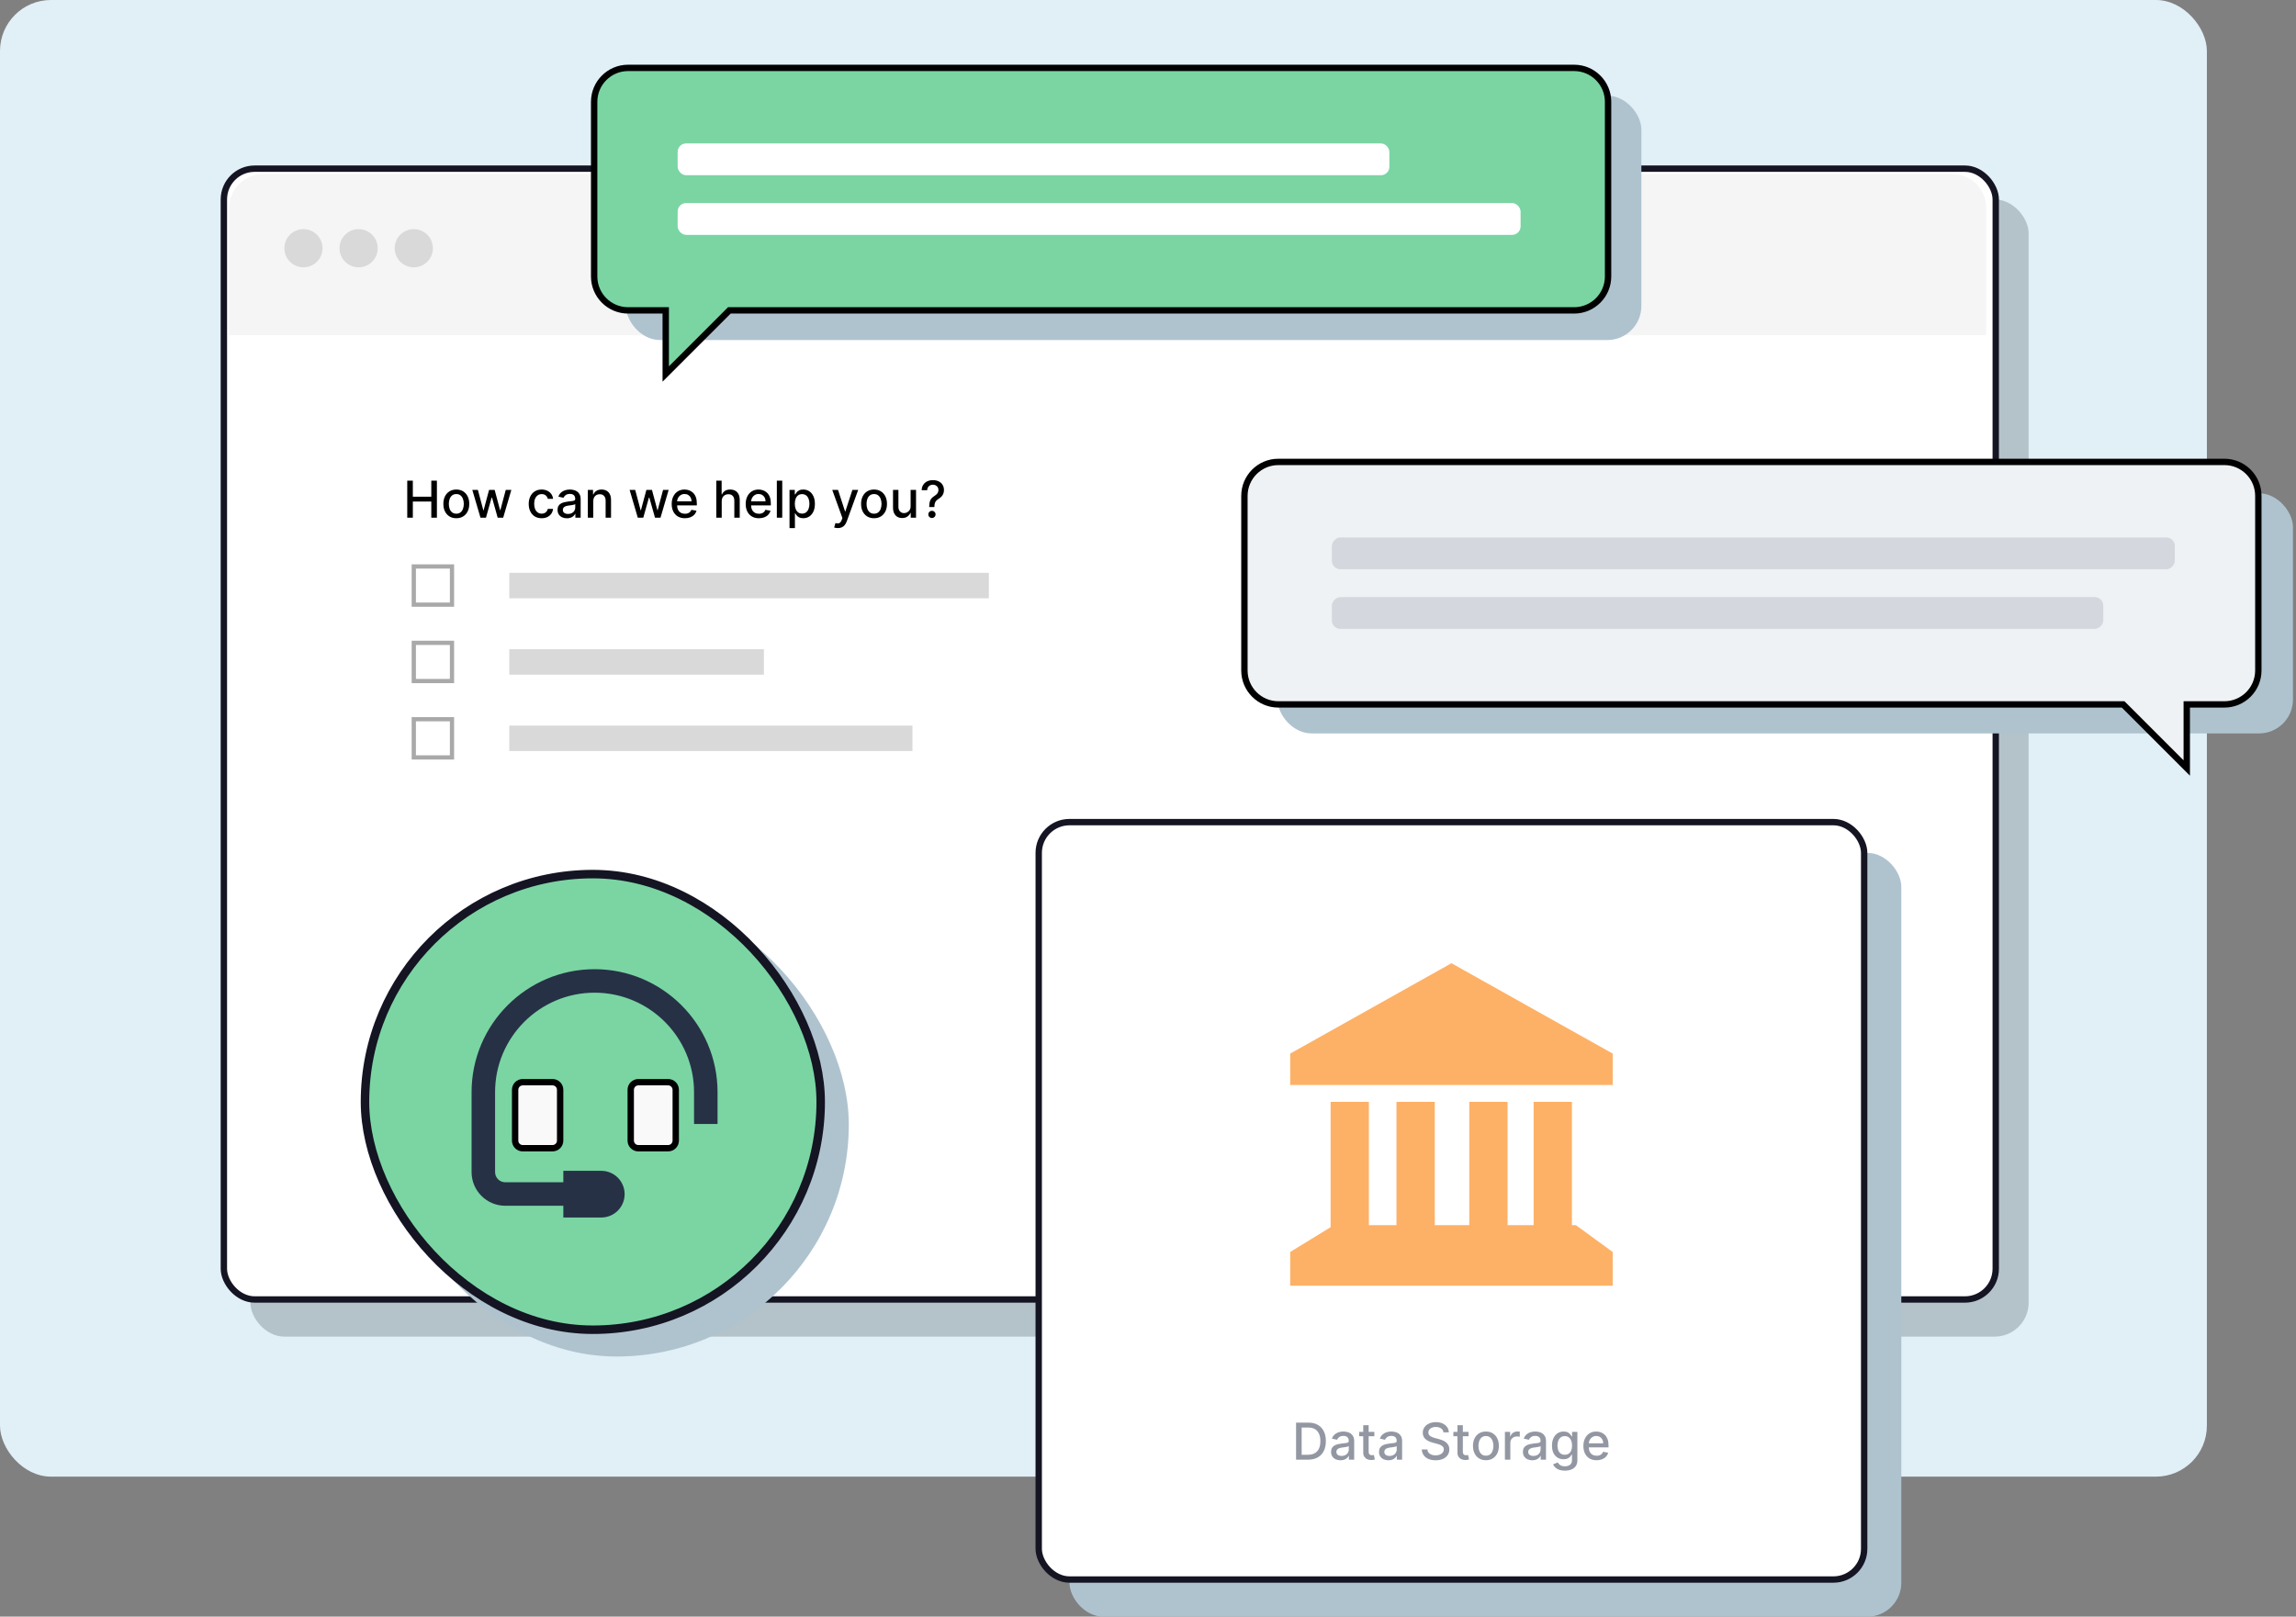 <svg width="541" height="381" viewBox="0 0 541 381" fill="none" xmlns="http://www.w3.org/2000/svg">
<rect x="0" y="0" width="541" height="381" fill="#808080" stroke="none"/>
<rect width="520" height="348" rx="12" fill="#E1EFF7"/>
<rect x="59" y="47" width="419" height="268" rx="8" fill="#B4C3C9"/>
<rect x="52.75" y="39.75" width="417.5" height="266.5" rx="7.25" fill="white" stroke="#141423" stroke-width="1.5"/>
<path d="M95.959 122V113.273H97.276V117.065H101.626V113.273H102.947V122H101.626V118.195H97.276V122H95.959ZM107.52 122.132C106.906 122.132 106.371 121.991 105.913 121.71C105.456 121.429 105.101 121.036 104.848 120.53C104.595 120.024 104.469 119.433 104.469 118.757C104.469 118.078 104.595 117.484 104.848 116.976C105.101 116.467 105.456 116.072 105.913 115.791C106.371 115.51 106.906 115.369 107.52 115.369C108.134 115.369 108.669 115.51 109.126 115.791C109.584 116.072 109.939 116.467 110.192 116.976C110.445 117.484 110.571 118.078 110.571 118.757C110.571 119.433 110.445 120.024 110.192 120.53C109.939 121.036 109.584 121.429 109.126 121.71C108.669 121.991 108.134 122.132 107.52 122.132ZM107.524 121.062C107.922 121.062 108.251 120.957 108.513 120.747C108.774 120.537 108.967 120.257 109.092 119.908C109.22 119.558 109.284 119.173 109.284 118.753C109.284 118.335 109.22 117.952 109.092 117.602C108.967 117.25 108.774 116.967 108.513 116.754C108.251 116.541 107.922 116.435 107.524 116.435C107.124 116.435 106.791 116.541 106.527 116.754C106.266 116.967 106.071 117.25 105.943 117.602C105.818 117.952 105.756 118.335 105.756 118.753C105.756 119.173 105.818 119.558 105.943 119.908C106.071 120.257 106.266 120.537 106.527 120.747C106.791 120.957 107.124 121.062 107.524 121.062ZM113.213 122L111.287 115.455H112.604L113.886 120.261H113.95L115.237 115.455H116.554L117.832 120.24H117.896L119.17 115.455H120.487L118.565 122H117.266L115.936 117.274H115.838L114.509 122H113.213ZM127.629 122.132C126.996 122.132 126.45 121.989 125.993 121.702C125.538 121.412 125.189 121.013 124.945 120.504C124.7 119.996 124.578 119.413 124.578 118.757C124.578 118.092 124.703 117.506 124.953 116.997C125.203 116.486 125.555 116.087 126.01 115.8C126.464 115.513 127 115.369 127.616 115.369C128.114 115.369 128.557 115.462 128.946 115.646C129.335 115.828 129.649 116.084 129.888 116.413C130.129 116.743 130.273 117.128 130.318 117.568H129.078C129.01 117.261 128.854 116.997 128.609 116.776C128.368 116.554 128.044 116.443 127.638 116.443C127.283 116.443 126.972 116.537 126.705 116.724C126.44 116.909 126.234 117.173 126.087 117.517C125.939 117.858 125.865 118.261 125.865 118.727C125.865 119.205 125.938 119.616 126.082 119.963C126.227 120.31 126.432 120.578 126.696 120.768C126.963 120.959 127.277 121.054 127.638 121.054C127.879 121.054 128.098 121.01 128.294 120.922C128.493 120.831 128.659 120.702 128.793 120.534C128.929 120.366 129.024 120.165 129.078 119.929H130.318C130.273 120.352 130.135 120.73 129.905 121.062C129.675 121.395 129.366 121.656 128.98 121.847C128.597 122.037 128.146 122.132 127.629 122.132ZM133.586 122.145C133.171 122.145 132.796 122.068 132.461 121.915C132.125 121.759 131.86 121.533 131.664 121.237C131.471 120.942 131.374 120.58 131.374 120.151C131.374 119.781 131.445 119.477 131.587 119.239C131.729 119 131.921 118.811 132.162 118.672C132.404 118.533 132.674 118.428 132.972 118.357C133.27 118.286 133.574 118.232 133.884 118.195C134.276 118.149 134.594 118.112 134.838 118.084C135.083 118.053 135.26 118.003 135.371 117.935C135.482 117.866 135.537 117.756 135.537 117.602V117.572C135.537 117.2 135.432 116.912 135.222 116.707C135.015 116.503 134.705 116.401 134.293 116.401C133.864 116.401 133.526 116.496 133.279 116.686C133.034 116.874 132.865 117.082 132.772 117.312L131.574 117.04C131.716 116.642 131.924 116.321 132.196 116.077C132.472 115.83 132.789 115.651 133.147 115.54C133.505 115.426 133.881 115.369 134.276 115.369C134.537 115.369 134.814 115.401 135.107 115.463C135.402 115.523 135.678 115.634 135.934 115.795C136.192 115.957 136.404 116.189 136.569 116.49C136.733 116.788 136.816 117.176 136.816 117.653V122H135.571V121.105H135.52C135.438 121.27 135.314 121.432 135.15 121.591C134.985 121.75 134.773 121.882 134.515 121.987C134.256 122.092 133.946 122.145 133.586 122.145ZM133.863 121.122C134.215 121.122 134.516 121.053 134.766 120.913C135.019 120.774 135.211 120.592 135.341 120.368C135.475 120.141 135.542 119.898 135.542 119.639V118.795C135.496 118.841 135.408 118.884 135.277 118.923C135.15 118.96 135.003 118.993 134.838 119.021C134.674 119.047 134.513 119.071 134.357 119.094C134.201 119.114 134.07 119.131 133.965 119.145C133.718 119.176 133.492 119.229 133.287 119.303C133.086 119.376 132.924 119.483 132.801 119.622C132.682 119.759 132.623 119.94 132.623 120.168C132.623 120.483 132.739 120.722 132.972 120.884C133.205 121.043 133.502 121.122 133.863 121.122ZM139.787 118.114V122H138.513V115.455H139.736V116.52H139.817C139.967 116.173 140.203 115.895 140.524 115.685C140.848 115.474 141.256 115.369 141.747 115.369C142.193 115.369 142.584 115.463 142.919 115.651C143.254 115.835 143.514 116.111 143.699 116.477C143.884 116.844 143.976 117.297 143.976 117.837V122H142.702V117.99C142.702 117.516 142.578 117.145 142.331 116.878C142.084 116.608 141.744 116.473 141.312 116.473C141.017 116.473 140.754 116.537 140.524 116.665C140.297 116.793 140.116 116.98 139.983 117.227C139.852 117.472 139.787 117.767 139.787 118.114ZM150.279 122L148.353 115.455H149.67L150.953 120.261H151.017L152.304 115.455H153.62L154.899 120.24H154.963L156.237 115.455H157.554L155.632 122H154.332L153.002 117.274H152.904L151.575 122H150.279ZM161.385 122.132C160.74 122.132 160.184 121.994 159.718 121.719C159.255 121.44 158.897 121.05 158.645 120.547C158.395 120.041 158.27 119.449 158.27 118.77C158.27 118.099 158.395 117.509 158.645 116.997C158.897 116.486 159.25 116.087 159.701 115.8C160.156 115.513 160.687 115.369 161.295 115.369C161.664 115.369 162.022 115.43 162.369 115.553C162.716 115.675 163.027 115.866 163.302 116.128C163.578 116.389 163.795 116.729 163.954 117.146C164.113 117.561 164.193 118.065 164.193 118.659V119.111H158.99V118.156H162.944C162.944 117.821 162.876 117.524 162.74 117.266C162.603 117.004 162.412 116.798 162.164 116.648C161.92 116.497 161.633 116.422 161.304 116.422C160.946 116.422 160.633 116.51 160.366 116.686C160.102 116.859 159.897 117.087 159.752 117.368C159.61 117.646 159.539 117.949 159.539 118.276V119.021C159.539 119.459 159.616 119.831 159.77 120.138C159.926 120.445 160.143 120.679 160.422 120.841C160.7 121 161.025 121.08 161.397 121.08C161.639 121.08 161.859 121.045 162.058 120.977C162.257 120.906 162.429 120.801 162.574 120.662C162.718 120.523 162.829 120.351 162.906 120.146L164.112 120.364C164.015 120.719 163.842 121.03 163.592 121.297C163.345 121.561 163.034 121.767 162.659 121.915C162.287 122.06 161.862 122.132 161.385 122.132ZM170.056 118.114V122H168.782V113.273H170.039V116.52H170.12C170.274 116.168 170.508 115.888 170.824 115.68C171.139 115.473 171.551 115.369 172.059 115.369C172.508 115.369 172.9 115.462 173.235 115.646C173.574 115.831 173.835 116.107 174.02 116.473C174.207 116.837 174.301 117.291 174.301 117.837V122H173.027V117.99C173.027 117.51 172.903 117.138 172.656 116.874C172.409 116.607 172.065 116.473 171.625 116.473C171.324 116.473 171.054 116.537 170.815 116.665C170.579 116.793 170.393 116.98 170.257 117.227C170.123 117.472 170.056 117.767 170.056 118.114ZM178.822 122.132C178.177 122.132 177.622 121.994 177.156 121.719C176.693 121.44 176.335 121.05 176.082 120.547C175.832 120.041 175.707 119.449 175.707 118.77C175.707 118.099 175.832 117.509 176.082 116.997C176.335 116.486 176.687 116.087 177.139 115.8C177.593 115.513 178.125 115.369 178.733 115.369C179.102 115.369 179.46 115.43 179.806 115.553C180.153 115.675 180.464 115.866 180.74 116.128C181.015 116.389 181.233 116.729 181.392 117.146C181.551 117.561 181.63 118.065 181.63 118.659V119.111H176.427V118.156H180.382C180.382 117.821 180.314 117.524 180.177 117.266C180.041 117.004 179.849 116.798 179.602 116.648C179.358 116.497 179.071 116.422 178.741 116.422C178.383 116.422 178.071 116.51 177.804 116.686C177.539 116.859 177.335 117.087 177.19 117.368C177.048 117.646 176.977 117.949 176.977 118.276V119.021C176.977 119.459 177.054 119.831 177.207 120.138C177.363 120.445 177.581 120.679 177.859 120.841C178.137 121 178.463 121.08 178.835 121.08C179.076 121.08 179.297 121.045 179.495 120.977C179.694 120.906 179.866 120.801 180.011 120.662C180.156 120.523 180.267 120.351 180.343 120.146L181.549 120.364C181.453 120.719 181.279 121.03 181.029 121.297C180.782 121.561 180.471 121.767 180.096 121.915C179.724 122.06 179.299 122.132 178.822 122.132ZM184.318 113.273V122H183.044V113.273H184.318ZM186.032 124.455V115.455H187.277V116.516H187.383C187.457 116.379 187.564 116.222 187.703 116.043C187.842 115.864 188.035 115.707 188.282 115.574C188.529 115.438 188.856 115.369 189.262 115.369C189.791 115.369 190.262 115.503 190.677 115.77C191.092 116.037 191.417 116.422 191.653 116.925C191.892 117.428 192.011 118.033 192.011 118.74C192.011 119.447 191.893 120.054 191.657 120.56C191.422 121.062 191.098 121.45 190.686 121.723C190.274 121.993 189.804 122.128 189.275 122.128C188.877 122.128 188.552 122.061 188.299 121.928C188.049 121.794 187.853 121.638 187.711 121.459C187.569 121.28 187.46 121.121 187.383 120.982H187.306V124.455H186.032ZM187.281 118.727C187.281 119.187 187.348 119.591 187.481 119.938C187.615 120.284 187.808 120.555 188.061 120.751C188.314 120.945 188.623 121.041 188.99 121.041C189.37 121.041 189.689 120.94 189.944 120.739C190.2 120.534 190.393 120.257 190.524 119.908C190.657 119.558 190.724 119.165 190.724 118.727C190.724 118.295 190.659 117.908 190.528 117.564C190.4 117.22 190.207 116.949 189.949 116.75C189.693 116.551 189.373 116.452 188.99 116.452C188.62 116.452 188.308 116.547 188.052 116.737C187.799 116.928 187.608 117.193 187.477 117.534C187.346 117.875 187.281 118.273 187.281 118.727ZM197.42 124.455C197.229 124.455 197.056 124.439 196.9 124.408C196.744 124.379 196.627 124.348 196.55 124.314L196.857 123.27C197.09 123.332 197.298 123.359 197.479 123.351C197.661 123.342 197.822 123.274 197.961 123.146C198.103 123.018 198.228 122.81 198.336 122.52L198.494 122.085L196.099 115.455H197.462L199.12 120.534H199.188L200.846 115.455H202.214L199.516 122.874C199.391 123.214 199.232 123.503 199.039 123.739C198.846 123.977 198.616 124.156 198.349 124.276C198.082 124.395 197.772 124.455 197.42 124.455ZM205.946 122.132C205.332 122.132 204.797 121.991 204.339 121.71C203.882 121.429 203.527 121.036 203.274 120.53C203.021 120.024 202.895 119.433 202.895 118.757C202.895 118.078 203.021 117.484 203.274 116.976C203.527 116.467 203.882 116.072 204.339 115.791C204.797 115.51 205.332 115.369 205.946 115.369C206.559 115.369 207.095 115.51 207.552 115.791C208.01 116.072 208.365 116.467 208.618 116.976C208.87 117.484 208.997 118.078 208.997 118.757C208.997 119.433 208.87 120.024 208.618 120.53C208.365 121.036 208.01 121.429 207.552 121.71C207.095 121.991 206.559 122.132 205.946 122.132ZM205.95 121.062C206.348 121.062 206.677 120.957 206.939 120.747C207.2 120.537 207.393 120.257 207.518 119.908C207.646 119.558 207.71 119.173 207.71 118.753C207.71 118.335 207.646 117.952 207.518 117.602C207.393 117.25 207.2 116.967 206.939 116.754C206.677 116.541 206.348 116.435 205.95 116.435C205.549 116.435 205.217 116.541 204.953 116.754C204.691 116.967 204.497 117.25 204.369 117.602C204.244 117.952 204.181 118.335 204.181 118.753C204.181 119.173 204.244 119.558 204.369 119.908C204.497 120.257 204.691 120.537 204.953 120.747C205.217 120.957 205.549 121.062 205.95 121.062ZM214.565 119.286V115.455H215.844V122H214.591V120.866H214.523C214.372 121.216 214.131 121.507 213.798 121.74C213.469 121.97 213.058 122.085 212.567 122.085C212.146 122.085 211.774 121.993 211.45 121.808C211.129 121.621 210.876 121.344 210.692 120.977C210.51 120.611 210.419 120.158 210.419 119.618V115.455H211.693V119.464C211.693 119.911 211.817 120.266 212.064 120.53C212.311 120.794 212.632 120.926 213.027 120.926C213.266 120.926 213.503 120.866 213.739 120.747C213.977 120.628 214.175 120.447 214.331 120.206C214.49 119.964 214.568 119.658 214.565 119.286ZM218.949 119.49V119.409C218.955 118.881 219.007 118.46 219.107 118.148C219.209 117.835 219.354 117.582 219.542 117.389C219.729 117.196 219.955 117.02 220.219 116.861C220.39 116.753 220.543 116.632 220.679 116.499C220.816 116.365 220.924 116.212 221.003 116.038C221.083 115.865 221.123 115.673 221.123 115.463C221.123 115.21 221.063 114.991 220.944 114.807C220.824 114.622 220.665 114.48 220.466 114.381C220.27 114.278 220.051 114.227 219.81 114.227C219.591 114.227 219.382 114.273 219.184 114.364C218.985 114.455 218.82 114.597 218.689 114.79C218.559 114.98 218.483 115.226 218.463 115.527H217.168C217.188 115.016 217.317 114.584 217.556 114.232C217.794 113.876 218.11 113.608 218.502 113.426C218.897 113.244 219.333 113.153 219.81 113.153C220.333 113.153 220.79 113.251 221.182 113.447C221.574 113.641 221.878 113.912 222.094 114.261C222.313 114.608 222.422 115.013 222.422 115.476C222.422 115.794 222.373 116.081 222.273 116.337C222.174 116.589 222.032 116.815 221.847 117.014C221.665 117.213 221.446 117.389 221.191 117.543C220.949 117.693 220.753 117.849 220.603 118.011C220.455 118.173 220.347 118.365 220.279 118.587C220.211 118.808 220.174 119.082 220.168 119.409V119.49H218.949ZM219.593 122.081C219.36 122.081 219.159 121.999 218.992 121.834C218.824 121.666 218.74 121.464 218.74 121.229C218.74 120.996 218.824 120.797 218.992 120.632C219.159 120.464 219.36 120.381 219.593 120.381C219.823 120.381 220.022 120.464 220.189 120.632C220.36 120.797 220.445 120.996 220.445 121.229C220.445 121.385 220.405 121.528 220.326 121.659C220.249 121.787 220.147 121.889 220.019 121.966C219.891 122.043 219.749 122.081 219.593 122.081Z" fill="black"/>
<rect x="120" y="135" width="113" height="6" fill="#D9D9D9"/>
<rect x="120" y="153" width="60" height="6" fill="#D9D9D9"/>
<rect x="120" y="171" width="95" height="6" fill="#D9D9D9"/>
<rect x="97.5" y="133.5" width="9" height="9" stroke="#555555" stroke-opacity="0.5"/>
<rect x="97.5" y="151.5" width="9" height="9" stroke="#555555" stroke-opacity="0.5"/>
<rect x="97.5" y="169.5" width="9" height="9" stroke="#555555" stroke-opacity="0.5"/>
<path d="M54 49C54 44.582 57.582 41 62 41H460C464.418 41 468 44.582 468 49V79H54V49Z" fill="#F5F5F5"/>
<rect x="90.622" y="210.312" width="109.379" height="109.379" rx="54.689" fill="#AFC3CF"/>
<rect x="86" y="206" width="107.379" height="107.379" rx="53.689" fill="#7AD5A3" stroke="#141423" stroke-width="2"/>
<g clip-path="url(#clip0_272_5964)">
<path d="M157.431 255.042H150.413C149.422 255.042 148.619 255.846 148.619 256.837V268.809C148.619 269.8 149.422 270.603 150.413 270.603H157.431C158.422 270.603 159.225 269.8 159.225 268.809V256.837C159.225 255.846 158.422 255.042 157.431 255.042Z" fill="#F9F9F9" stroke="black" stroke-width="1.5"/>
<path d="M130.19 255.042H123.172C122.181 255.042 121.378 255.846 121.378 256.837V268.809C121.378 269.8 122.181 270.603 123.172 270.603H130.19C131.181 270.603 131.984 269.8 131.984 268.809V256.837C131.984 255.846 131.181 255.042 130.19 255.042Z" fill="#F9F9F9" stroke="black" stroke-width="1.5"/>
<path d="M140.095 228.409C156.073 228.409 169.074 241.41 169.074 257.388V264.886H163.535V257.388C163.535 244.465 153.018 233.948 140.095 233.948C127.172 233.948 116.655 244.465 116.655 257.388V276.237C116.655 277.554 117.727 278.626 119.045 278.626H132.734V275.927H141.678C144.716 275.927 147.18 278.391 147.18 281.43C147.18 284.468 144.716 286.932 141.678 286.932H132.734V284.162H119.045C114.672 284.162 111.116 280.606 111.116 276.233V257.385C111.119 241.41 124.116 228.409 140.095 228.409Z" fill="#263146"/>
</g>
<circle cx="71.5" cy="58.5" r="4.5" fill="#D9D9D9"/>
<circle cx="84.5" cy="58.5" r="4.5" fill="#D9D9D9"/>
<circle cx="97.5" cy="58.5" r="4.5" fill="#D9D9D9"/>
<rect x="301.016" y="116.254" width="239.269" height="56.591" rx="8" fill="#AFC3CF"/>
<path fill-rule="evenodd" clip-rule="evenodd" d="M524.125 108.86C528.543 108.86 532.125 112.442 532.125 116.86V158.01C532.125 162.429 528.543 166.01 524.125 166.01H515.26V181L500.27 166.01H301.219C296.8 166.01 293.219 162.429 293.219 158.01V116.86C293.219 112.442 296.8 108.86 301.219 108.86H524.125Z" fill="#EFF2F4"/>
<path d="M515.26 166.01H514.51V165.26H515.26V166.01ZM515.26 181H516.01V182.811L514.729 181.53L515.26 181ZM500.27 166.01V165.26H500.581L500.8 165.48L500.27 166.01ZM531.375 116.86C531.375 112.856 528.129 109.61 524.125 109.61V108.11C528.957 108.11 532.875 112.028 532.875 116.86H531.375ZM531.375 158.01V116.86H532.875V158.01H531.375ZM524.125 165.26C528.129 165.26 531.375 162.014 531.375 158.01H532.875C532.875 162.843 528.957 166.76 524.125 166.76V165.26ZM515.26 165.26H524.125V166.76H515.26V165.26ZM514.51 181V166.01H516.01V181H514.51ZM500.8 165.48L515.79 180.47L514.729 181.53L499.74 166.541L500.8 165.48ZM301.219 165.26H500.27V166.76H301.219V165.26ZM293.969 158.01C293.969 162.014 297.215 165.26 301.219 165.26V166.76C296.386 166.76 292.469 162.843 292.469 158.01H293.969ZM293.969 116.86V158.01H292.469V116.86H293.969ZM301.219 109.61C297.215 109.61 293.969 112.856 293.969 116.86H292.469C292.469 112.028 296.386 108.11 301.219 108.11V109.61ZM524.125 109.61H301.219V108.11H524.125V109.61Z" fill="black"/>
<rect width="198.62" height="7.495" rx="2" transform="matrix(-1 0 0 1 512.449 126.661)" fill="#D4D8DE"/>
<rect width="181.756" height="7.495" rx="2" transform="matrix(-1 0 0 1 495.585 140.714)" fill="#D4D8DE"/>
<rect x="147.48" y="22.549" width="239.269" height="57.584" rx="8" fill="#AFC3CF"/>
<path fill-rule="evenodd" clip-rule="evenodd" d="M148 16C143.582 16 140 19.582 140 24V65.15C140 69.568 143.582 73.15 148 73.15H156.865V88.14L171.855 73.15H370.906C375.324 73.15 378.906 69.568 378.906 65.15V24C378.906 19.582 375.324 16 370.906 16H148Z" fill="#7AD5A3"/>
<path d="M156.865 73.15H157.615V72.4H156.865V73.15ZM156.865 88.14H156.115V89.95L157.395 88.67L156.865 88.14ZM171.855 73.15V72.4H171.544L171.324 72.62L171.855 73.15ZM140.75 24C140.75 19.996 143.996 16.75 148 16.75V15.25C143.168 15.25 139.25 19.168 139.25 24H140.75ZM140.75 65.15V24H139.25V65.15H140.75ZM148 72.4C143.996 72.4 140.75 69.154 140.75 65.15H139.25C139.25 69.983 143.168 73.9 148 73.9V72.4ZM156.865 72.4H148V73.9H156.865V72.4ZM157.615 88.14V73.15H156.115V88.14H157.615ZM171.324 72.62L156.335 87.609L157.395 88.67L172.385 73.68L171.324 72.62ZM370.906 72.4H171.855V73.9H370.906V72.4ZM378.156 65.15C378.156 69.154 374.91 72.4 370.906 72.4V73.9C375.738 73.9 379.656 69.983 379.656 65.15H378.156ZM378.156 24V65.15H379.656V24H378.156ZM370.906 16.75C374.91 16.75 378.156 19.996 378.156 24H379.656C379.656 19.168 375.738 15.25 370.906 15.25V16.75ZM148 16.75H370.906V15.25H148V16.75Z" fill="black"/>
<rect x="159.674" y="33.801" width="167.702" height="7.495" rx="2" fill="white"/>
<rect x="159.674" y="47.854" width="198.62" height="7.495" rx="2" fill="white"/>
<rect x="252" y="201" width="196" height="180" rx="8" fill="#AFC3CF"/>
<rect x="244.75" y="193.75" width="194.5" height="178.5" rx="7.25" fill="white" stroke="#141423" stroke-width="1.5"/>
<g clip-path="url(#clip1_272_5964)">
<path d="M342 227L304 248.301V255.703H380V248.301L342 227Z" fill="#FDB167"/>
<path d="M370.39 288.741V259.674H361.363V288.741H355.226V259.674H346.199V288.741H338.072V259.674H329.049V288.741H322.547V259.674H313.525V289.21L304 295.058V303H380V295.058L371.338 288.741H370.39Z" fill="#FDB167"/>
</g>
<path d="M308.214 344H305.388V335.273H308.303C309.158 335.273 309.893 335.447 310.506 335.797C311.12 336.143 311.59 336.642 311.917 337.293C312.246 337.94 312.411 338.717 312.411 339.624C312.411 340.533 312.245 341.314 311.913 341.967C311.583 342.621 311.106 343.124 310.481 343.476C309.856 343.825 309.1 344 308.214 344ZM306.705 342.849H308.141C308.806 342.849 309.359 342.724 309.799 342.474C310.239 342.222 310.569 341.857 310.788 341.379C311.006 340.899 311.116 340.314 311.116 339.624C311.116 338.939 311.006 338.358 310.788 337.881C310.572 337.403 310.249 337.041 309.82 336.794C309.391 336.547 308.859 336.423 308.222 336.423H306.705V342.849ZM315.851 344.145C315.436 344.145 315.061 344.068 314.726 343.915C314.391 343.759 314.125 343.533 313.929 343.237C313.736 342.942 313.64 342.58 313.64 342.151C313.64 341.781 313.711 341.477 313.853 341.239C313.995 341 314.186 340.811 314.428 340.672C314.669 340.533 314.939 340.428 315.238 340.357C315.536 340.286 315.84 340.232 316.15 340.195C316.542 340.149 316.86 340.112 317.104 340.084C317.348 340.053 317.526 340.003 317.637 339.935C317.748 339.866 317.803 339.756 317.803 339.602V339.572C317.803 339.2 317.698 338.912 317.488 338.707C317.28 338.503 316.971 338.401 316.559 338.401C316.13 338.401 315.792 338.496 315.544 338.686C315.3 338.874 315.131 339.082 315.037 339.312L313.84 339.04C313.982 338.642 314.189 338.321 314.462 338.077C314.738 337.83 315.054 337.651 315.412 337.54C315.77 337.426 316.147 337.369 316.542 337.369C316.803 337.369 317.08 337.401 317.373 337.463C317.668 337.523 317.944 337.634 318.199 337.795C318.458 337.957 318.669 338.189 318.834 338.49C318.999 338.788 319.081 339.176 319.081 339.653V344H317.837V343.105H317.786C317.703 343.27 317.58 343.432 317.415 343.591C317.25 343.75 317.039 343.882 316.78 343.987C316.522 344.092 316.212 344.145 315.851 344.145ZM316.128 343.122C316.48 343.122 316.782 343.053 317.032 342.913C317.284 342.774 317.476 342.592 317.607 342.368C317.74 342.141 317.807 341.898 317.807 341.639V340.795C317.762 340.841 317.674 340.884 317.543 340.923C317.415 340.96 317.269 340.993 317.104 341.021C316.939 341.047 316.779 341.071 316.623 341.094C316.466 341.114 316.336 341.131 316.23 341.145C315.983 341.176 315.757 341.229 315.553 341.303C315.351 341.376 315.189 341.483 315.067 341.622C314.948 341.759 314.888 341.94 314.888 342.168C314.888 342.483 315.005 342.722 315.238 342.884C315.471 343.043 315.767 343.122 316.128 343.122ZM323.834 337.455V338.477H320.259V337.455H323.834ZM321.217 335.886H322.491V342.078C322.491 342.325 322.528 342.511 322.602 342.636C322.676 342.759 322.771 342.842 322.888 342.888C323.007 342.93 323.136 342.952 323.276 342.952C323.378 342.952 323.467 342.945 323.544 342.93C323.621 342.916 323.68 342.905 323.723 342.896L323.953 343.949C323.879 343.977 323.774 344.006 323.638 344.034C323.501 344.065 323.331 344.082 323.126 344.085C322.791 344.091 322.479 344.031 322.189 343.906C321.899 343.781 321.665 343.588 321.486 343.327C321.307 343.065 321.217 342.737 321.217 342.342V335.886ZM327.148 344.145C326.733 344.145 326.358 344.068 326.023 343.915C325.688 343.759 325.422 343.533 325.226 343.237C325.033 342.942 324.936 342.58 324.936 342.151C324.936 341.781 325.007 341.477 325.15 341.239C325.292 341 325.483 340.811 325.725 340.672C325.966 340.533 326.236 340.428 326.534 340.357C326.833 340.286 327.137 340.232 327.446 340.195C327.838 340.149 328.157 340.112 328.401 340.084C328.645 340.053 328.823 340.003 328.934 339.935C329.044 339.866 329.1 339.756 329.1 339.602V339.572C329.1 339.2 328.995 338.912 328.784 338.707C328.577 338.503 328.267 338.401 327.855 338.401C327.426 338.401 327.088 338.496 326.841 338.686C326.597 338.874 326.428 339.082 326.334 339.312L325.137 339.04C325.279 338.642 325.486 338.321 325.759 338.077C326.034 337.83 326.351 337.651 326.709 337.54C327.067 337.426 327.444 337.369 327.838 337.369C328.1 337.369 328.377 337.401 328.669 337.463C328.965 337.523 329.24 337.634 329.496 337.795C329.755 337.957 329.966 338.189 330.131 338.49C330.296 338.788 330.378 339.176 330.378 339.653V344H329.134V343.105H329.083C329 343.27 328.877 343.432 328.712 343.591C328.547 343.75 328.336 343.882 328.077 343.987C327.819 344.092 327.509 344.145 327.148 344.145ZM327.425 343.122C327.777 343.122 328.078 343.053 328.328 342.913C328.581 342.774 328.773 342.592 328.904 342.368C329.037 342.141 329.104 341.898 329.104 341.639V340.795C329.059 340.841 328.971 340.884 328.84 340.923C328.712 340.96 328.566 340.993 328.401 341.021C328.236 341.047 328.076 341.071 327.919 341.094C327.763 341.114 327.632 341.131 327.527 341.145C327.28 341.176 327.054 341.229 326.85 341.303C326.648 341.376 326.486 341.483 326.364 341.622C326.245 341.759 326.185 341.94 326.185 342.168C326.185 342.483 326.301 342.722 326.534 342.884C326.767 343.043 327.064 343.122 327.425 343.122ZM340.113 337.565C340.068 337.162 339.88 336.849 339.551 336.628C339.221 336.403 338.806 336.291 338.306 336.291C337.949 336.291 337.639 336.348 337.377 336.462C337.116 336.572 336.913 336.726 336.768 336.922C336.626 337.115 336.555 337.335 336.555 337.582C336.555 337.79 336.603 337.969 336.7 338.119C336.799 338.27 336.929 338.396 337.088 338.499C337.25 338.598 337.423 338.682 337.608 338.75C337.792 338.815 337.97 338.869 338.14 338.912L338.993 339.134C339.271 339.202 339.556 339.294 339.849 339.411C340.142 339.527 340.413 339.68 340.663 339.871C340.913 340.061 341.115 340.297 341.268 340.578C341.424 340.859 341.502 341.196 341.502 341.588C341.502 342.082 341.375 342.521 341.119 342.905C340.866 343.288 340.498 343.591 340.015 343.812C339.535 344.034 338.954 344.145 338.272 344.145C337.619 344.145 337.054 344.041 336.576 343.834C336.099 343.626 335.725 343.332 335.456 342.952C335.186 342.568 335.037 342.114 335.008 341.588H336.329C336.355 341.903 336.457 342.166 336.636 342.376C336.818 342.584 337.049 342.739 337.331 342.841C337.615 342.94 337.926 342.99 338.264 342.99C338.636 342.99 338.967 342.932 339.257 342.815C339.549 342.696 339.779 342.531 339.947 342.321C340.115 342.108 340.199 341.859 340.199 341.575C340.199 341.317 340.125 341.105 339.977 340.94C339.832 340.776 339.635 340.639 339.385 340.531C339.137 340.423 338.858 340.328 338.545 340.246L337.514 339.964C336.815 339.774 336.261 339.494 335.852 339.125C335.446 338.756 335.243 338.267 335.243 337.659C335.243 337.156 335.379 336.717 335.652 336.342C335.924 335.967 336.294 335.676 336.76 335.469C337.225 335.259 337.751 335.153 338.336 335.153C338.927 335.153 339.449 335.257 339.9 335.464C340.355 335.672 340.713 335.957 340.974 336.321C341.235 336.682 341.372 337.097 341.383 337.565H340.113ZM346.029 337.455V338.477H342.454V337.455H346.029ZM343.413 335.886H344.687V342.078C344.687 342.325 344.724 342.511 344.798 342.636C344.871 342.759 344.967 342.842 345.083 342.888C345.202 342.93 345.332 342.952 345.471 342.952C345.573 342.952 345.663 342.945 345.739 342.93C345.816 342.916 345.876 342.905 345.918 342.896L346.148 343.949C346.075 343.977 345.969 344.006 345.833 344.034C345.697 344.065 345.526 344.082 345.322 344.085C344.987 344.091 344.674 344.031 344.384 343.906C344.094 343.781 343.86 343.588 343.681 343.327C343.502 343.065 343.413 342.737 343.413 342.342V335.886ZM350.125 344.132C349.512 344.132 348.976 343.991 348.519 343.71C348.061 343.429 347.706 343.036 347.453 342.53C347.201 342.024 347.074 341.433 347.074 340.757C347.074 340.078 347.201 339.484 347.453 338.976C347.706 338.467 348.061 338.072 348.519 337.791C348.976 337.51 349.512 337.369 350.125 337.369C350.739 337.369 351.275 337.51 351.732 337.791C352.189 338.072 352.544 338.467 352.797 338.976C353.05 339.484 353.176 340.078 353.176 340.757C353.176 341.433 353.05 342.024 352.797 342.53C352.544 343.036 352.189 343.429 351.732 343.71C351.275 343.991 350.739 344.132 350.125 344.132ZM350.13 343.062C350.527 343.062 350.857 342.957 351.118 342.747C351.38 342.537 351.573 342.257 351.698 341.908C351.826 341.558 351.89 341.173 351.89 340.753C351.89 340.335 351.826 339.952 351.698 339.602C351.573 339.25 351.38 338.967 351.118 338.754C350.857 338.541 350.527 338.435 350.13 338.435C349.729 338.435 349.397 338.541 349.132 338.754C348.871 338.967 348.676 339.25 348.549 339.602C348.424 339.952 348.361 340.335 348.361 340.753C348.361 341.173 348.424 341.558 348.549 341.908C348.676 342.257 348.871 342.537 349.132 342.747C349.397 342.957 349.729 343.062 350.13 343.062ZM354.599 344V337.455H355.83V338.494H355.898C356.018 338.142 356.228 337.865 356.529 337.663C356.833 337.459 357.177 337.357 357.56 337.357C357.64 337.357 357.734 337.359 357.842 337.365C357.952 337.371 358.039 337.378 358.102 337.386V338.605C358.05 338.591 357.96 338.575 357.829 338.558C357.698 338.538 357.567 338.528 357.437 338.528C357.136 338.528 356.867 338.592 356.631 338.72C356.398 338.845 356.214 339.02 356.077 339.244C355.941 339.466 355.873 339.719 355.873 340.003V344H354.599ZM361.05 344.145C360.636 344.145 360.261 344.068 359.925 343.915C359.59 343.759 359.325 343.533 359.129 343.237C358.935 342.942 358.839 342.58 358.839 342.151C358.839 341.781 358.91 341.477 359.052 341.239C359.194 341 359.386 340.811 359.627 340.672C359.869 340.533 360.138 340.428 360.437 340.357C360.735 340.286 361.039 340.232 361.349 340.195C361.741 340.149 362.059 340.112 362.303 340.084C362.548 340.053 362.725 340.003 362.836 339.935C362.947 339.866 363.002 339.756 363.002 339.602V339.572C363.002 339.2 362.897 338.912 362.687 338.707C362.479 338.503 362.17 338.401 361.758 338.401C361.329 338.401 360.991 338.496 360.744 338.686C360.499 338.874 360.33 339.082 360.237 339.312L359.039 339.04C359.181 338.642 359.388 338.321 359.661 338.077C359.937 337.83 360.254 337.651 360.612 337.54C360.969 337.426 361.346 337.369 361.741 337.369C362.002 337.369 362.279 337.401 362.572 337.463C362.867 337.523 363.143 337.634 363.398 337.795C363.657 337.957 363.869 338.189 364.033 338.49C364.198 338.788 364.281 339.176 364.281 339.653V344H363.036V343.105H362.985C362.903 343.27 362.779 343.432 362.614 343.591C362.45 343.75 362.238 343.882 361.979 343.987C361.721 344.092 361.411 344.145 361.05 344.145ZM361.327 343.122C361.68 343.122 361.981 343.053 362.231 342.913C362.484 342.774 362.675 342.592 362.806 342.368C362.94 342.141 363.006 341.898 363.006 341.639V340.795C362.961 340.841 362.873 340.884 362.742 340.923C362.614 340.96 362.468 340.993 362.303 341.021C362.138 341.047 361.978 341.071 361.822 341.094C361.665 341.114 361.535 341.131 361.43 341.145C361.183 341.176 360.957 341.229 360.752 341.303C360.55 341.376 360.388 341.483 360.266 341.622C360.147 341.759 360.087 341.94 360.087 342.168C360.087 342.483 360.204 342.722 360.437 342.884C360.67 343.043 360.967 343.122 361.327 343.122ZM368.722 346.591C368.202 346.591 367.755 346.523 367.38 346.386C367.007 346.25 366.703 346.07 366.468 345.845C366.232 345.621 366.056 345.375 365.939 345.108L367.034 344.656C367.111 344.781 367.213 344.913 367.341 345.053C367.472 345.195 367.648 345.315 367.87 345.415C368.094 345.514 368.382 345.564 368.735 345.564C369.218 345.564 369.617 345.446 369.932 345.21C370.248 344.977 370.405 344.605 370.405 344.094V342.807H370.324C370.248 342.946 370.137 343.101 369.992 343.271C369.85 343.442 369.654 343.589 369.404 343.714C369.154 343.839 368.828 343.902 368.428 343.902C367.911 343.902 367.445 343.781 367.03 343.54C366.618 343.295 366.292 342.936 366.05 342.462C365.811 341.984 365.692 341.398 365.692 340.702C365.692 340.006 365.81 339.409 366.046 338.912C366.284 338.415 366.611 338.034 367.026 337.77C367.441 337.503 367.911 337.369 368.436 337.369C368.843 337.369 369.171 337.438 369.421 337.574C369.671 337.707 369.865 337.864 370.005 338.043C370.147 338.222 370.256 338.379 370.333 338.516H370.426V337.455H371.675V344.145C371.675 344.707 371.544 345.169 371.283 345.53C371.022 345.891 370.668 346.158 370.222 346.331C369.779 346.504 369.279 346.591 368.722 346.591ZM368.709 342.845C369.076 342.845 369.385 342.76 369.638 342.589C369.894 342.416 370.087 342.169 370.218 341.848C370.351 341.524 370.418 341.136 370.418 340.685C370.418 340.244 370.353 339.857 370.222 339.521C370.091 339.186 369.9 338.925 369.647 338.737C369.394 338.547 369.081 338.452 368.709 338.452C368.326 338.452 368.006 338.551 367.75 338.75C367.495 338.946 367.301 339.213 367.171 339.551C367.043 339.889 366.979 340.267 366.979 340.685C366.979 341.114 367.044 341.49 367.175 341.814C367.306 342.138 367.499 342.391 367.755 342.572C368.013 342.754 368.331 342.845 368.709 342.845ZM376.205 344.132C375.56 344.132 375.005 343.994 374.539 343.719C374.076 343.44 373.718 343.05 373.465 342.547C373.215 342.041 373.09 341.449 373.09 340.77C373.09 340.099 373.215 339.509 373.465 338.997C373.718 338.486 374.07 338.087 374.522 337.8C374.976 337.513 375.507 337.369 376.115 337.369C376.485 337.369 376.843 337.43 377.189 337.553C377.536 337.675 377.847 337.866 378.123 338.128C378.398 338.389 378.615 338.729 378.775 339.146C378.934 339.561 379.013 340.065 379.013 340.659V341.111H373.81V340.156H377.765C377.765 339.821 377.696 339.524 377.56 339.266C377.424 339.004 377.232 338.798 376.985 338.648C376.74 338.497 376.453 338.422 376.124 338.422C375.766 338.422 375.453 338.51 375.186 338.686C374.922 338.859 374.718 339.087 374.573 339.368C374.431 339.646 374.36 339.949 374.36 340.276V341.021C374.36 341.459 374.436 341.831 374.59 342.138C374.746 342.445 374.963 342.679 375.242 342.841C375.52 343 375.846 343.08 376.218 343.08C376.459 343.08 376.679 343.045 376.878 342.977C377.077 342.906 377.249 342.801 377.394 342.662C377.539 342.523 377.65 342.351 377.726 342.146L378.932 342.364C378.836 342.719 378.662 343.03 378.412 343.297C378.165 343.561 377.854 343.767 377.479 343.915C377.107 344.06 376.682 344.132 376.205 344.132Z" fill="#263146" fill-opacity="0.5"/>
<defs>
<clipPath id="clip0_272_5964">
<rect width="57.955" height="58.523" fill="white" transform="matrix(-1 0 0 1 169.074 228.409)"/>
</clipPath>
<clipPath id="clip1_272_5964">
<rect width="76" height="76" fill="white" transform="translate(304 227)"/>
</clipPath>
</defs>
</svg>
